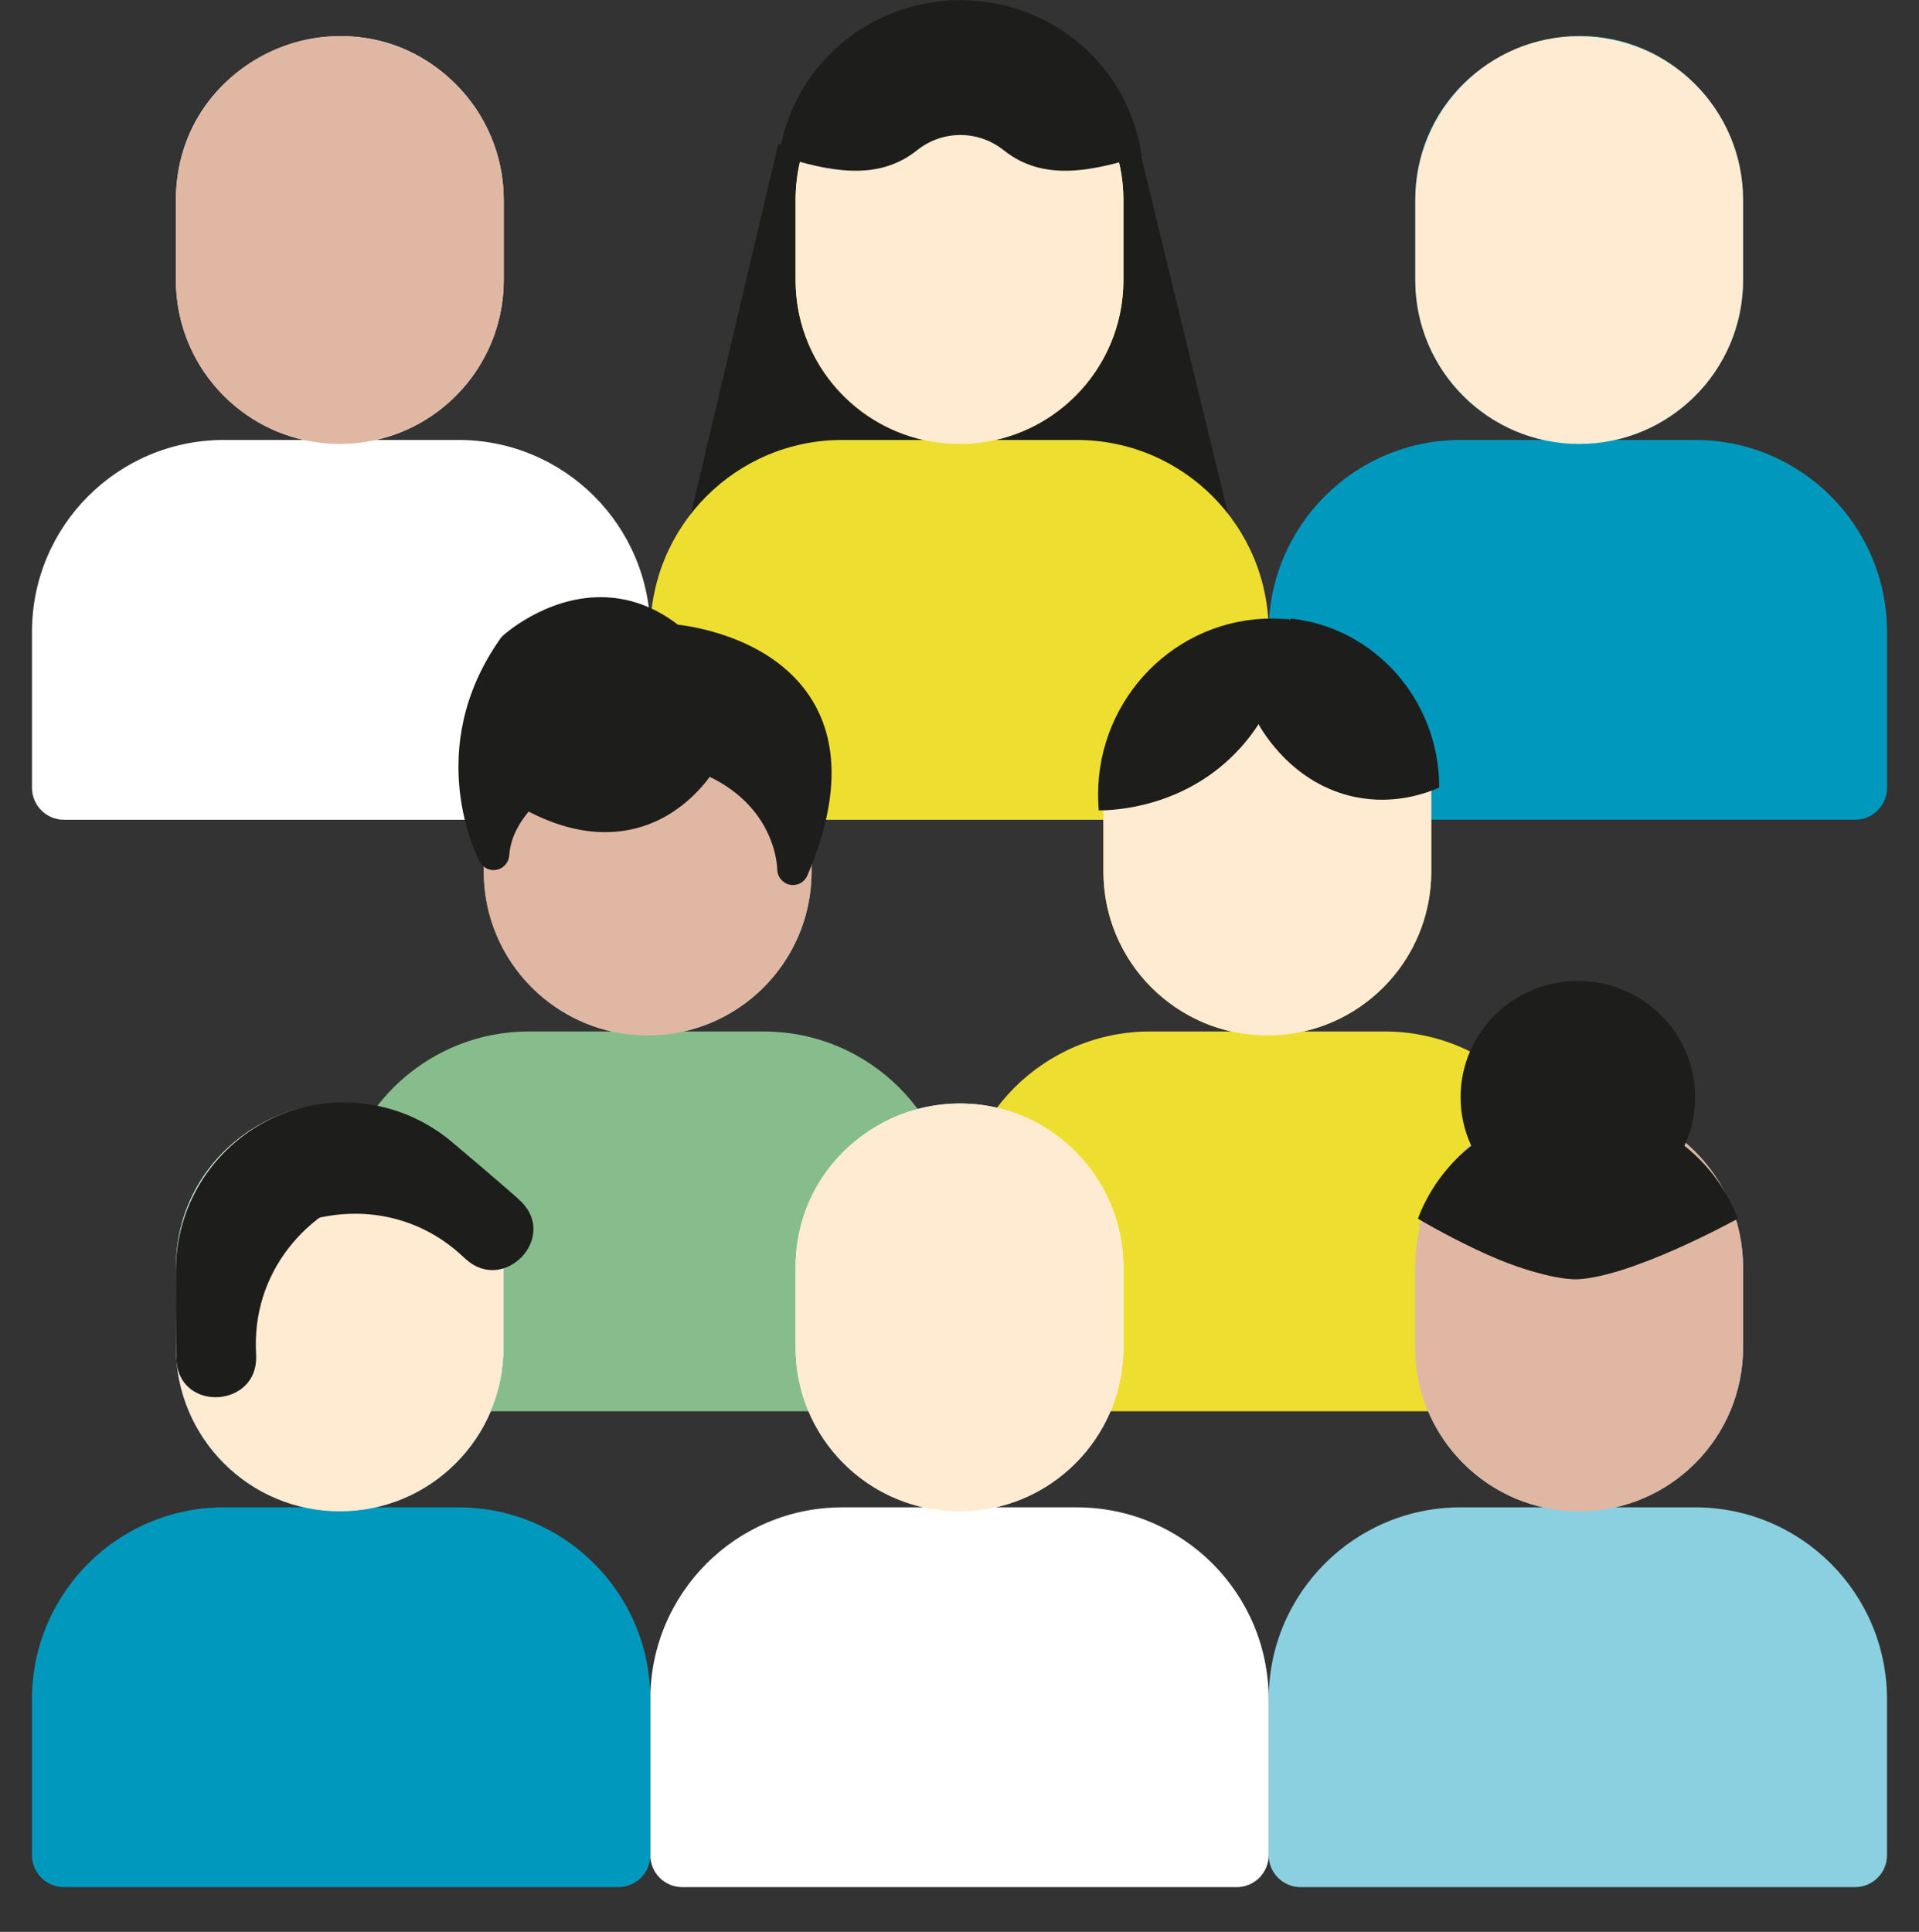 <svg width="148" height="149" viewBox="0 0 148 149" fill="none" xmlns="http://www.w3.org/2000/svg">
<rect x="0" y="0" width="148" height="149" fill="#333333" stroke="none"/>
<g clip-path="url(#clip0_297_9933)">
<path d="M145.533 48.732V60.757C145.533 62.12 144.43 63.223 143.067 63.223H100.31C98.947 63.223 97.844 62.12 97.844 60.757V48.732C97.844 40.558 104.47 33.932 112.644 33.932H119.008C113.365 32.665 109.15 27.624 109.15 21.599V15.432C109.15 4.199 122.774 -1.463 130.73 6.493C133.018 8.781 134.433 11.942 134.433 15.432V21.599C134.433 27.624 130.219 32.665 124.576 33.932H130.733C138.907 33.932 145.533 40.558 145.533 48.732Z" fill="#0098BD"/>
<path d="M53.033 40.713L60.022 11.113L87.978 11.935L95.378 42.358L53.033 40.713Z" fill="#1D1D1B"/>
<path d="M97.843 48.732V60.757C97.843 62.12 96.74 63.224 95.377 63.224H52.623C51.26 63.224 50.156 62.12 50.156 60.757V48.732C50.156 40.558 56.782 33.932 64.956 33.932H71.216C65.573 32.665 61.359 27.624 61.359 21.599V15.432C61.359 7.149 69.183 1.162 77.115 3.176C82.63 4.574 86.642 9.569 86.642 15.432V21.599C86.642 27.624 82.427 32.665 76.784 33.932H83.044C91.217 33.932 97.843 40.558 97.843 48.732Z" fill="#EEDE2F"/>
<path d="M50.156 48.732V60.757C50.156 62.12 49.053 63.224 47.69 63.224H4.933C3.571 63.224 2.467 62.12 2.467 60.757V48.732C2.467 40.558 9.093 33.932 17.267 33.932H23.424C17.782 32.665 13.567 27.624 13.567 21.599V15.432C13.567 4.164 27.241 -1.413 35.147 6.494C37.435 8.781 38.85 11.942 38.85 15.432V21.599C38.85 27.624 34.635 32.665 28.993 33.932H35.357C43.531 33.932 50.156 40.558 50.156 48.732Z" fill="white"/>
<path d="M134.433 15.432V21.599C134.433 28.579 128.772 34.24 121.792 34.24C114.811 34.24 109.15 28.579 109.15 21.599V15.432C109.15 8.461 114.801 2.79 121.792 2.79C128.772 2.79 134.433 8.451 134.433 15.432Z" fill="#FFEBD2"/>
<path d="M86.642 15.432V21.599C86.642 28.579 80.981 34.24 74 34.24C67.019 34.24 61.358 28.579 61.358 21.599V15.432C61.358 4.212 75.009 -1.436 82.939 6.494C85.226 8.781 86.642 11.942 86.642 15.432Z" fill="#FFEBD2"/>
<path d="M88.047 12.015C84.241 13.201 80.474 14.034 77.422 11.596C75.451 10.018 72.687 10.018 70.716 11.596C67.664 14.034 63.898 13.201 60.091 12.015C61.026 5.236 66.928 0.013 74.069 0.013C81.21 0.013 87.112 5.236 88.047 12.015Z" fill="#1D1D1B"/>
<path d="M38.85 15.432V21.599C38.85 28.579 33.189 34.24 26.208 34.24C19.228 34.24 13.567 28.579 13.567 21.599V15.432C13.567 7.141 21.403 1.13 29.381 3.191C34.851 4.608 38.85 9.57 38.85 15.432Z" fill="#E0B7A3"/>
<path d="M121.586 94.353V106.378C121.586 107.741 120.482 108.845 119.119 108.845H76.365C75.002 108.845 73.898 107.741 73.898 106.378V94.353C73.898 86.18 80.524 79.553 88.698 79.553H94.958C89.316 78.286 85.101 73.245 85.101 67.22V61.053C85.101 52.771 92.926 46.783 100.857 48.797C106.372 50.195 110.384 55.19 110.384 61.053V67.22C110.384 73.245 106.169 78.286 100.527 79.553H106.786C114.96 79.553 121.586 86.18 121.586 94.353Z" fill="#EEDE2F"/>
<path d="M110.384 61.053V67.22C110.384 74.201 104.723 79.862 97.743 79.862C90.762 79.862 85.101 74.201 85.101 67.22V61.053C85.101 49.833 98.752 44.186 106.681 52.115C108.969 54.403 110.384 57.563 110.384 61.053Z" fill="#FFEBD2"/>
<path d="M111 60.74C110.002 61.178 107.548 62.089 104.524 61.472C99.729 60.489 97.395 56.455 97.022 55.788V55.786C98.013 54.322 96.966 52.658 97.328 51.353C97.825 49.562 99.52 48.289 99.527 47.702C105.972 48.38 111 53.958 111 60.74Z" fill="#1D1D1B"/>
<path d="M99.489 47.773C99.477 48.824 99.329 52.553 96.863 56.154V56.157C96.525 56.65 96.143 57.144 95.712 57.625C91.445 62.399 85.683 62.502 84.741 62.502C84.706 62.103 84.689 61.699 84.689 61.292C84.689 53.787 90.696 47.702 98.105 47.702C98.571 47.702 99.034 47.726 99.489 47.773Z" fill="#1D1D1B"/>
<path d="M73.692 94.353V106.378C73.692 107.741 72.588 108.845 71.225 108.845H28.468C27.105 108.845 26.002 107.741 26.002 106.378V94.353C26.002 86.18 32.628 79.553 40.802 79.553H47.166C41.523 78.286 37.308 73.245 37.308 67.22V61.053C37.308 49.82 50.932 44.159 58.889 52.115C61.176 54.403 62.592 57.563 62.592 61.053V67.22C62.592 73.245 58.377 78.286 52.734 79.553H58.892C67.066 79.553 73.692 86.18 73.692 94.353Z" fill="#87BD8C"/>
<path d="M62.592 61.053V67.22C62.592 74.201 56.931 79.862 49.95 79.862C42.969 79.862 37.308 74.201 37.308 67.22V61.053C37.308 54.082 42.959 48.412 49.95 48.412C56.93 48.412 62.592 54.072 62.592 61.053Z" fill="#E0B7A3"/>
<path fill-rule="evenodd" clip-rule="evenodd" d="M61.157 68.258C61.073 68.258 60.993 68.251 60.912 68.233C60.35 68.117 59.946 67.62 59.943 67.044C59.94 66.826 59.813 62.366 54.736 59.914C53.624 61.422 50.995 64.18 46.663 64.18C44.788 64.18 42.81 63.648 40.773 62.594C40.199 63.264 39.376 64.474 39.276 65.966C39.242 66.51 38.851 66.963 38.323 67.079C37.795 67.195 37.255 66.941 37 66.463C36.814 66.112 32.517 57.816 38.609 49.226C38.658 49.154 38.714 49.088 38.78 49.032C38.913 48.91 42.086 46.058 46.315 46.058C48.442 46.058 50.448 46.771 52.277 48.178C53.867 48.366 59.828 49.363 62.663 54.048C64.747 57.494 64.616 62.028 62.269 67.52C62.073 67.976 61.632 68.258 61.157 68.258Z" fill="#1D1D1B"/>
<path d="M145.533 131.055V143.08C145.533 144.443 144.43 145.547 143.067 145.547H100.311C98.948 145.547 97.844 144.443 97.844 143.08V131.055C97.844 122.881 104.47 116.255 112.644 116.255H119.008C113.365 114.988 109.15 109.947 109.15 103.922V97.755C109.15 86.522 122.774 80.86 130.73 88.817C133.018 91.104 134.433 94.265 134.433 97.755V103.922C134.433 109.947 130.219 114.988 124.576 116.255H130.733C138.907 116.255 145.533 122.881 145.533 131.055Z" fill="#8AD0E1"/>
<path d="M97.843 131.055V143.08C97.843 144.443 96.74 145.547 95.378 145.547H52.622C51.26 145.547 50.156 144.443 50.156 143.08V131.055C50.156 122.881 56.782 116.255 64.956 116.255H71.216C65.573 114.988 61.359 109.947 61.359 103.922V97.755C61.359 89.472 69.183 83.485 77.115 85.499C82.63 86.897 86.642 91.891 86.642 97.755V103.922C86.642 109.947 82.427 114.988 76.784 116.255H83.044C91.217 116.255 97.843 122.881 97.843 131.055Z" fill="white"/>
<path d="M50.156 131.055V143.08C50.156 144.443 49.052 145.547 47.689 145.547H4.933C3.571 145.547 2.467 144.443 2.467 143.08V131.055C2.467 122.881 9.093 116.255 17.267 116.255H23.424C17.782 114.988 13.567 109.947 13.567 103.922V97.755C13.567 86.487 27.241 80.91 35.147 88.817C37.435 91.104 38.85 94.265 38.85 97.755V103.922C38.85 109.947 34.635 114.988 28.993 116.255H35.357C43.531 116.255 50.156 122.881 50.156 131.055Z" fill="#0098BD"/>
<path d="M134.433 97.755V103.922C134.433 110.902 128.772 116.563 121.792 116.563C114.811 116.563 109.15 110.902 109.15 103.922V97.755C109.15 90.784 114.801 85.113 121.792 85.113C128.772 85.113 134.433 90.774 134.433 97.755Z" fill="#E0B7A3"/>
<path d="M129.296 89.635L129.931 88.317C130.446 87.19 130.733 85.939 130.733 84.621C130.734 79.671 126.684 75.658 121.689 75.658C116.694 75.658 112.645 79.671 112.645 84.621C112.645 85.936 112.93 87.185 113.444 88.311L114.106 89.367L129.296 89.635Z" fill="#1D1D1B"/>
<path d="M134.022 93.992C134.022 93.992 125.531 98.7 121.282 98.68C117.133 98.66 109.355 93.992 109.355 93.992C111.205 89.049 116.03 85.524 121.689 85.524C127.348 85.524 132.172 89.049 134.022 93.992Z" fill="#1D1D1B"/>
<path d="M109.356 94.324C109.356 94.324 117.439 98.66 121.689 98.68C125.837 98.7 134.022 94.324 134.022 94.324C132.172 99.266 127.347 102.791 121.689 102.791C116.03 102.791 111.206 99.266 109.356 94.324Z" fill="#E0B7A3"/>
<path d="M86.642 97.755V103.922C86.642 110.902 80.981 116.563 74 116.563C67.019 116.563 61.358 110.902 61.358 103.922V97.755C61.358 86.535 75.009 80.887 82.939 88.817C85.226 91.104 86.642 94.265 86.642 97.755Z" fill="#FFEBD2"/>
<path d="M38.85 97.755V103.922C38.85 110.902 33.189 116.563 26.208 116.563C19.228 116.563 13.567 110.902 13.567 103.922V97.755C13.567 89.464 21.403 83.453 29.381 85.514C34.851 86.931 38.85 91.893 38.85 97.755Z" fill="#FFEBD2"/>
<path d="M29.762 85.621C32.823 86.516 32.713 90.874 29.605 91.587C24.177 92.831 19.599 97.617 19.733 103.922C19.738 104.158 19.751 104.389 19.756 104.615C19.854 108.551 13.943 108.923 13.612 105C13.535 104.085 13.567 97.954 13.567 97.985C13.567 89.586 21.503 83.204 29.762 85.621Z" fill="#1D1D1B"/>
<path d="M14.998 92.441C13.696 95.352 17.086 98.094 19.644 96.189C24.11 92.862 30.721 92.479 35.435 96.668C35.611 96.824 35.779 96.984 35.948 97.135C38.881 99.76 42.996 95.501 40.224 92.706C39.578 92.054 34.888 88.104 34.912 88.124C28.516 82.679 18.513 84.585 14.998 92.441Z" fill="#1D1D1B"/>
</g>
<defs>
<clipPath id="clip0_297_9933">
<rect width="148" height="148" fill="white" transform="translate(0 0.013)"/>
</clipPath>
</defs>
</svg>
